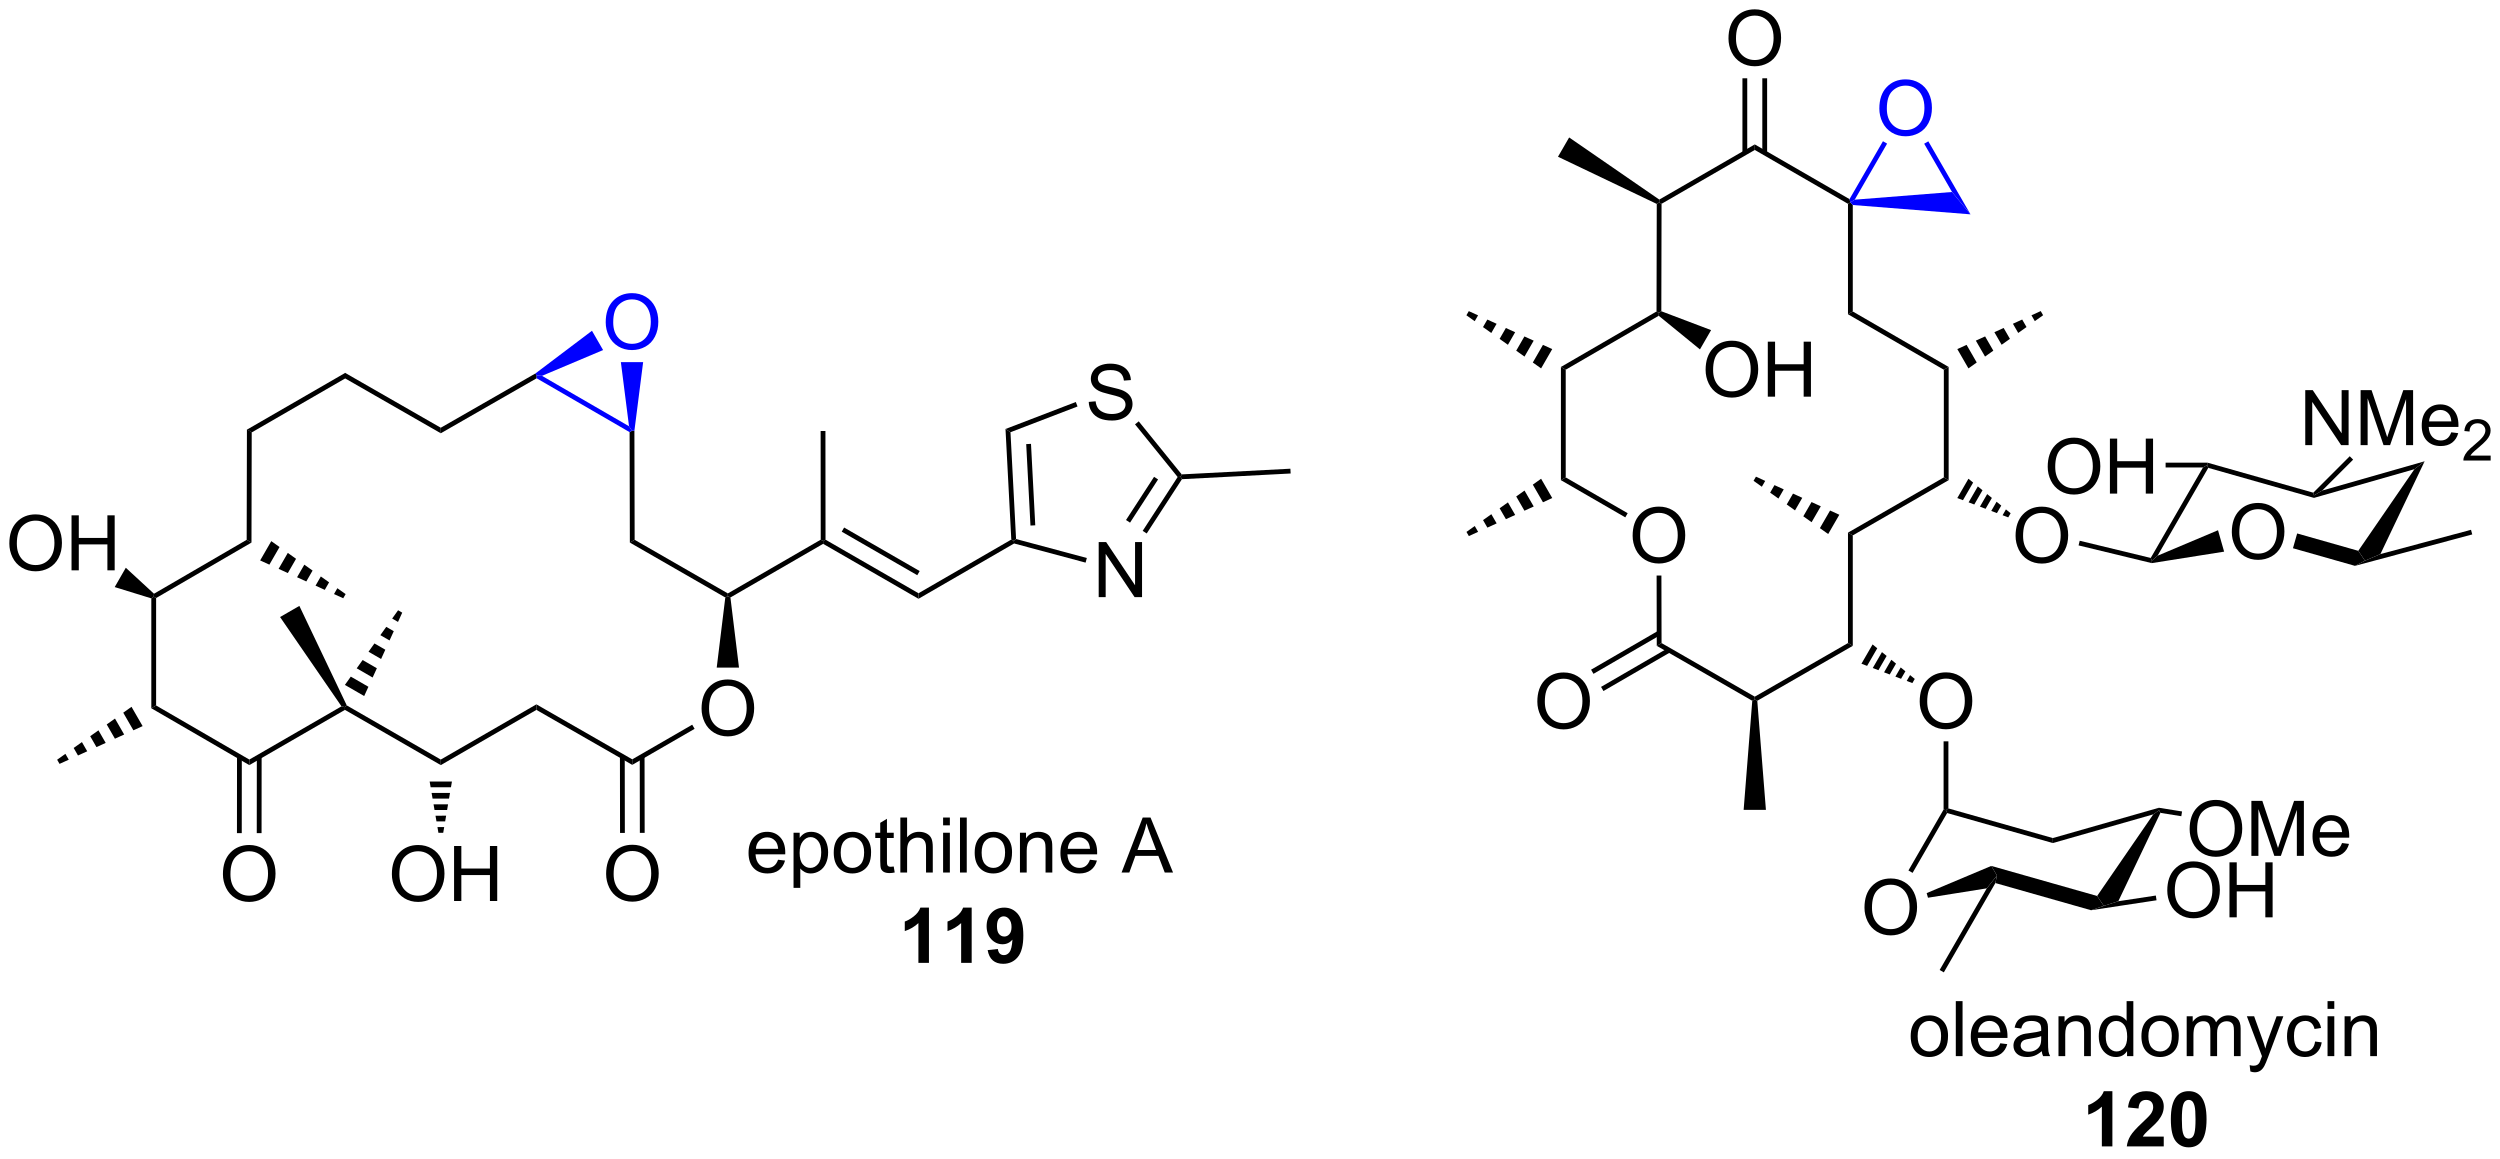 <?xml version="1.0" encoding="UTF-8"?>
<!DOCTYPE svg PUBLIC '-//W3C//DTD SVG 1.0//EN'
          'http://www.w3.org/TR/2001/REC-SVG-20010904/DTD/svg10.dtd'>
<svg stroke-dasharray="none" shape-rendering="auto" xmlns="http://www.w3.org/2000/svg" font-family="'Dialog'" text-rendering="auto" width="714" fill-opacity="1" color-interpolation="auto" color-rendering="auto" preserveAspectRatio="xMidYMid meet" font-size="12px" viewBox="0 0 714 331" fill="black" xmlns:xlink="http://www.w3.org/1999/xlink" stroke="black" image-rendering="auto" stroke-miterlimit="10" stroke-linecap="square" stroke-linejoin="miter" font-style="normal" stroke-width="1" height="331" stroke-dashoffset="0" font-weight="normal" stroke-opacity="1"
><!--Generated by the Batik Graphics2D SVG Generator--><defs id="genericDefs"
  /><g
  ><defs id="defs1"
    ><clipPath clipPathUnits="userSpaceOnUse" id="clipPath1"
      ><path d="M1.548 1.611 L269.29 1.611 L269.29 125.489 L1.548 125.489 L1.548 1.611 Z"
      /></clipPath
      ><clipPath clipPathUnits="userSpaceOnUse" id="clipPath2"
      ><path d="M3.227 -0.209 L3.227 120.224 L263.525 120.224 L263.525 -0.209 Z"
      /></clipPath
    ></defs
    ><g transform="scale(2.667,2.667) translate(-1.548,-1.611) matrix(1.029,0,0,1.029,-1.772,1.826)"
    ><path d="M39.141 38.602 L39.142 39.179 L29.436 44.785 L28.937 44.496 Z" stroke="none" clip-path="url(#clipPath2)"
    /></g
    ><g transform="matrix(2.743,0,0,2.743,-8.852,0.573)"
    ><path d="M28.937 44.496 L29.436 44.785 L29.411 56.284 L28.911 55.996 Z" stroke="none" clip-path="url(#clipPath2)"
    /></g
    ><g transform="matrix(2.743,0,0,2.743,-8.852,0.573)"
    ><path d="M39.142 39.179 L39.141 38.602 L49.121 44.327 L49.121 44.903 Z" stroke="none" clip-path="url(#clipPath2)"
    /></g
    ><g transform="matrix(2.743,0,0,2.743,-8.852,0.573)"
    ><path d="M39.141 73.704 L39.141 73.416 L39.332 73.237 L49.121 78.877 L49.121 79.454 Z" stroke="none" clip-path="url(#clipPath2)"
    /></g
    ><g transform="matrix(2.743,0,0,2.743,-8.852,0.573)"
    ><path d="M49.121 79.454 L49.121 78.877 L59.076 73.127 L59.077 73.704 Z" stroke="none" clip-path="url(#clipPath2)"
    /></g
    ><g transform="matrix(2.743,0,0,2.743,-8.852,0.573)"
    ><path d="M69.306 55.995 L68.807 56.285 L68.781 44.785 L69.031 44.64 L69.281 44.64 Z" stroke="none" clip-path="url(#clipPath2)"
    /></g
    ><g transform="matrix(2.743,0,0,2.743,-8.852,0.573)"
    ><path d="M49.121 44.903 L49.121 44.327 L58.977 38.674 L59.102 38.89 L59.101 39.179 Z" stroke="none" clip-path="url(#clipPath2)"
    /></g
    ><g transform="matrix(2.743,0,0,2.743,-8.852,0.573)"
    ><path d="M28.911 55.996 L29.411 56.284 L19.482 62.059 L19.232 61.916 L19.26 61.61 Z" stroke="none" clip-path="url(#clipPath2)"
    /></g
    ><g transform="matrix(2.743,0,0,2.743,-8.852,0.573)"
    ><path d="M18.982 62.094 L19.232 61.916 L19.482 62.059 L19.482 73.246 L18.982 73.534 Z" stroke="none" clip-path="url(#clipPath2)"
    /></g
    ><g transform="matrix(2.743,0,0,2.743,-8.852,0.573)"
    ><path d="M18.982 73.534 L19.482 73.246 L29.187 78.877 L29.186 79.454 Z" stroke="none" clip-path="url(#clipPath2)"
    /></g
    ><g transform="matrix(2.743,0,0,2.743,-8.852,0.573)"
    ><path d="M38.783 73.334 L39.141 73.416 L39.141 73.704 L29.186 79.454 L29.187 78.877 Z" stroke="none" clip-path="url(#clipPath2)"
    /></g
    ><g transform="matrix(2.743,0,0,2.743,-8.852,0.573)"
    ><path d="M76.274 73.576 Q76.274 72.149 77.04 71.344 Q77.805 70.537 79.016 70.537 Q79.808 70.537 80.443 70.917 Q81.081 71.295 81.415 71.972 Q81.751 72.649 81.751 73.508 Q81.751 74.381 81.399 75.068 Q81.048 75.756 80.402 76.11 Q79.758 76.464 79.011 76.464 Q78.204 76.464 77.566 76.074 Q76.93 75.68 76.602 75.006 Q76.274 74.329 76.274 73.576 ZM77.055 73.587 Q77.055 74.623 77.61 75.219 Q78.167 75.813 79.008 75.813 Q79.863 75.813 80.415 75.212 Q80.969 74.61 80.969 73.506 Q80.969 72.805 80.733 72.285 Q80.496 71.764 80.04 71.477 Q79.587 71.188 79.019 71.188 Q78.214 71.188 77.633 71.743 Q77.055 72.295 77.055 73.587 Z" stroke="none" clip-path="url(#clipPath2)"
    /></g
    ><g transform="matrix(2.743,0,0,2.743,-8.852,0.573)"
    ><path d="M59.077 73.704 L59.076 73.127 L69.056 78.852 L69.057 79.429 Z" stroke="none" clip-path="url(#clipPath2)"
    /></g
    ><g transform="matrix(2.743,0,0,2.743,-8.852,0.573)"
    ><path d="M69.057 79.429 L69.056 78.852 L75.299 75.246 L75.549 75.678 Z" stroke="none" clip-path="url(#clipPath2)"
    /></g
    ><g transform="matrix(2.743,0,0,2.743,-8.852,0.573)"
    ><path d="M80.171 69.301 L77.851 69.301 L78.745 62 L79.011 61.865 L79.278 62 Z" stroke="none" clip-path="url(#clipPath2)"
    /></g
    ><g transform="matrix(2.743,0,0,2.743,-8.852,0.573)"
    ><path d="M68.807 56.285 L69.306 55.995 L79.011 61.576 L79.011 61.865 L78.745 62 Z" stroke="none" clip-path="url(#clipPath2)"
    /></g
    ><g transform="matrix(2.743,0,0,2.743,-8.852,0.573)"
    ><path d="M26.438 90.811 Q26.438 89.385 27.204 88.58 Q27.97 87.772 29.181 87.772 Q29.972 87.772 30.608 88.153 Q31.246 88.53 31.579 89.207 Q31.915 89.885 31.915 90.744 Q31.915 91.616 31.563 92.304 Q31.212 92.991 30.566 93.345 Q29.923 93.7 29.175 93.7 Q28.368 93.7 27.73 93.309 Q27.095 92.916 26.767 92.241 Q26.438 91.564 26.438 90.811 ZM27.22 90.822 Q27.22 91.858 27.774 92.455 Q28.332 93.049 29.173 93.049 Q30.027 93.049 30.579 92.447 Q31.134 91.845 31.134 90.741 Q31.134 90.041 30.897 89.52 Q30.66 88.999 30.204 88.713 Q29.751 88.424 29.183 88.424 Q28.378 88.424 27.798 88.978 Q27.22 89.53 27.22 90.822 Z" stroke="none" clip-path="url(#clipPath2)"
    /></g
    ><g transform="matrix(2.743,0,0,2.743,-8.852,0.573)"
    ><path d="M27.905 78.567 L27.898 86.535 L28.398 86.535 L28.405 78.568 ZM29.968 78.569 L29.961 86.537 L30.461 86.537 L30.468 78.57 Z" stroke="none" clip-path="url(#clipPath2)"
    /></g
    ><g transform="matrix(2.743,0,0,2.743,-8.852,0.573)"
    ><path d="M66.337 90.786 Q66.337 89.359 67.102 88.555 Q67.868 87.747 69.079 87.747 Q69.87 87.747 70.506 88.127 Q71.144 88.505 71.477 89.182 Q71.813 89.859 71.813 90.719 Q71.813 91.591 71.462 92.278 Q71.11 92.966 70.464 93.32 Q69.821 93.674 69.073 93.674 Q68.266 93.674 67.628 93.284 Q66.993 92.89 66.665 92.216 Q66.337 91.539 66.337 90.786 ZM67.118 90.797 Q67.118 91.833 67.672 92.43 Q68.23 93.023 69.071 93.023 Q69.925 93.023 70.477 92.422 Q71.032 91.82 71.032 90.716 Q71.032 90.015 70.795 89.495 Q70.558 88.974 70.102 88.687 Q69.649 88.398 69.081 88.398 Q68.277 88.398 67.696 88.953 Q67.118 89.505 67.118 90.797 Z" stroke="none" clip-path="url(#clipPath2)"
    /></g
    ><g transform="matrix(2.743,0,0,2.743,-8.852,0.573)"
    ><path d="M67.774 78.549 L67.786 86.513 L68.286 86.513 L68.274 78.548 ZM69.837 78.545 L69.849 86.51 L70.349 86.51 L70.337 78.545 Z" stroke="none" clip-path="url(#clipPath2)"
    /></g
    ><g transform="matrix(2.743,0,0,2.743,-8.852,0.573)"
    ><path d="M79.278 62 L79.011 61.865 L79.011 61.576 L88.681 55.982 L88.931 56.126 L88.931 56.415 Z" stroke="none" clip-path="url(#clipPath2)"
    /></g
    ><g transform="matrix(2.743,0,0,2.743,-8.852,0.573)"
    ><path d="M88.931 56.415 L88.931 56.126 L89.181 55.982 L98.86 61.559 L98.861 62.137 ZM90.868 55.15 L98.734 59.683 L98.983 59.249 L91.118 54.717 Z" stroke="none" clip-path="url(#clipPath2)"
    /></g
    ><g transform="matrix(2.743,0,0,2.743,-8.852,0.573)"
    ><path d="M89.181 55.982 L88.931 56.126 L88.681 55.982 L88.671 44.667 L89.171 44.666 Z" stroke="none" clip-path="url(#clipPath2)"
    /></g
    ><g transform="matrix(2.743,0,0,2.743,-8.852,0.573)"
    ><path d="M98.861 62.137 L98.86 61.559 L108.523 55.97 L108.78 56.109 L108.816 56.378 Z" stroke="none" clip-path="url(#clipPath2)"
    /></g
    ><g transform="matrix(2.743,0,0,2.743,-8.852,0.573)"
    ><path d="M117.623 61.961 L117.623 56.234 L118.401 56.234 L121.409 60.729 L121.409 56.234 L122.136 56.234 L122.136 61.961 L121.357 61.961 L118.349 57.461 L118.349 61.961 L117.623 61.961 Z" stroke="none" clip-path="url(#clipPath2)"
    /></g
    ><g transform="matrix(2.743,0,0,2.743,-8.852,0.573)"
    ><path d="M116.587 41.638 L117.303 41.575 Q117.352 42.005 117.537 42.281 Q117.725 42.557 118.115 42.726 Q118.506 42.896 118.993 42.896 Q119.428 42.896 119.758 42.768 Q120.092 42.638 120.253 42.414 Q120.415 42.19 120.415 41.924 Q120.415 41.653 120.258 41.453 Q120.102 41.252 119.743 41.114 Q119.514 41.026 118.725 40.836 Q117.935 40.646 117.618 40.479 Q117.209 40.263 117.006 39.945 Q116.805 39.627 116.805 39.231 Q116.805 38.799 117.05 38.422 Q117.297 38.044 117.769 37.849 Q118.243 37.653 118.821 37.653 Q119.459 37.653 119.943 37.859 Q120.43 38.065 120.691 38.463 Q120.954 38.862 120.975 39.364 L120.248 39.419 Q120.188 38.877 119.85 38.601 Q119.514 38.323 118.852 38.323 Q118.165 38.323 117.85 38.575 Q117.537 38.825 117.537 39.182 Q117.537 39.489 117.758 39.69 Q117.977 39.888 118.902 40.099 Q119.826 40.307 120.17 40.463 Q120.67 40.692 120.907 41.047 Q121.146 41.401 121.146 41.862 Q121.146 42.317 120.883 42.724 Q120.623 43.127 120.131 43.354 Q119.641 43.578 119.029 43.578 Q118.251 43.578 117.725 43.351 Q117.201 43.122 116.902 42.669 Q116.602 42.213 116.587 41.638 Z" stroke="none" clip-path="url(#clipPath2)"
    /></g
    ><g transform="matrix(2.743,0,0,2.743,-8.852,0.573)"
    ><path d="M108.816 56.378 L108.78 56.109 L109.02 55.915 L116.388 57.889 L116.258 58.372 Z" stroke="none" clip-path="url(#clipPath2)"
    /></g
    ><g transform="matrix(2.743,0,0,2.743,-8.852,0.573)"
    ><path d="M122.622 55.336 L122.202 55.064 L125.843 49.457 L126.152 49.441 L126.292 49.684 ZM120.886 54.209 L123.806 49.711 L123.387 49.439 L120.466 53.936 Z" stroke="none" clip-path="url(#clipPath2)"
    /></g
    ><g transform="matrix(2.743,0,0,2.743,-8.852,0.573)"
    ><path d="M126.266 49.185 L126.152 49.441 L125.843 49.457 L121.404 43.975 L121.792 43.66 Z" stroke="none" clip-path="url(#clipPath2)"
    /></g
    ><g transform="matrix(2.743,0,0,2.743,-8.852,0.573)"
    ><path d="M115.239 41.647 L115.418 42.114 L108.438 44.794 L107.919 44.457 Z" stroke="none" clip-path="url(#clipPath2)"
    /></g
    ><g transform="matrix(2.743,0,0,2.743,-8.852,0.573)"
    ><path d="M107.919 44.457 L108.438 44.794 L109.02 55.915 L108.78 56.109 L108.523 55.97 ZM110.075 46.032 L110.519 54.512 L111.018 54.486 L110.574 46.006 Z" stroke="none" clip-path="url(#clipPath2)"
    /></g
    ><g transform="matrix(2.743,0,0,2.743,-8.852,0.573)"
    ><path d="M44.029 90.812 Q44.029 89.385 44.795 88.58 Q45.561 87.773 46.772 87.773 Q47.563 87.773 48.199 88.153 Q48.837 88.53 49.17 89.207 Q49.506 89.885 49.506 90.744 Q49.506 91.616 49.154 92.304 Q48.803 92.991 48.157 93.346 Q47.514 93.7 46.766 93.7 Q45.959 93.7 45.321 93.309 Q44.686 92.916 44.357 92.241 Q44.029 91.564 44.029 90.812 ZM44.811 90.822 Q44.811 91.859 45.365 92.455 Q45.923 93.049 46.764 93.049 Q47.618 93.049 48.17 92.447 Q48.725 91.846 48.725 90.741 Q48.725 90.041 48.488 89.52 Q48.251 88.999 47.795 88.713 Q47.342 88.424 46.774 88.424 Q45.969 88.424 45.389 88.978 Q44.811 89.53 44.811 90.822 ZM50.505 93.601 L50.505 87.874 L51.262 87.874 L51.262 90.226 L54.239 90.226 L54.239 87.874 L54.997 87.874 L54.997 93.601 L54.239 93.601 L54.239 90.9 L51.262 90.9 L51.262 93.601 L50.505 93.601 Z" stroke="none" clip-path="url(#clipPath2)"
    /></g
    ><g transform="matrix(2.743,0,0,2.743,-8.852,0.573)"
    ><path d="M50.282 81.165 L50.182 81.758 L48.064 81.759 L47.962 81.166 ZM50.081 82.35 L49.98 82.943 L48.267 82.944 L48.165 82.351 ZM49.879 83.536 L49.779 84.128 L48.47 84.129 L48.368 83.537 ZM49.678 84.721 L49.577 85.314 L48.672 85.314 L48.571 84.722 ZM49.476 85.906 L49.375 86.499 L48.875 86.499 L48.774 85.907 Z" stroke="none" clip-path="url(#clipPath2)"
    /></g
    ><g transform="matrix(2.743,0,0,2.743,-8.852,0.573)"
    ><path d="M31.473 56.135 L30.314 58.144 L31.275 58.582 L32.333 56.747 L31.473 56.135 ZM33.193 57.36 L32.236 59.019 L33.197 59.457 L34.053 57.973 L33.193 57.36 ZM34.913 58.585 L34.158 59.894 L35.119 60.332 L35.773 59.198 L34.913 58.585 ZM36.633 59.811 L36.081 60.769 L37.042 61.207 L37.493 60.423 L36.633 59.811 ZM38.353 61.036 L38.003 61.645 L38.964 62.082 L39.214 61.649 L38.353 61.036 Z" stroke="none" clip-path="url(#clipPath2)"
    /></g
    ><g transform="matrix(2.743,0,0,2.743,-8.852,0.573)"
    ><path d="M39.137 71.104 L39.752 70.24 L41.586 71.299 L41.146 72.263 ZM40.367 69.376 L40.983 68.513 L42.466 69.37 L42.026 70.334 ZM41.598 67.649 L42.213 66.786 L43.347 67.44 L42.907 68.405 ZM42.829 65.922 L43.444 65.058 L44.227 65.511 L43.787 66.475 ZM44.059 64.195 L44.675 63.331 L45.108 63.581 L44.667 64.546 Z" stroke="none" clip-path="url(#clipPath2)"
    /></g
    ><g transform="matrix(2.743,0,0,2.743,-8.852,0.573)"
    ><path d="M18.077 75.394 L17.116 75.831 L16.059 73.996 L16.919 73.383 ZM16.155 76.268 L15.193 76.705 L14.338 75.22 L15.199 74.608 ZM14.232 77.142 L13.271 77.579 L12.618 76.444 L13.478 75.832 ZM12.309 78.016 L11.348 78.453 L10.897 77.669 L11.757 77.057 ZM10.387 78.89 L9.426 79.326 L9.176 78.893 L10.036 78.281 Z" stroke="none" clip-path="url(#clipPath2)"
    /></g
    ><g transform="matrix(2.743,0,0,2.743,-8.852,0.573)"
    ><path d="M39.332 73.237 L39.141 73.416 L38.783 73.334 L32.387 64.036 L34.396 62.876 Z" stroke="none" clip-path="url(#clipPath2)"
    /></g
    ><g transform="matrix(2.743,0,0,2.743,-8.852,0.573)"
    ><path d="M4.199 56.387 Q4.199 54.96 4.965 54.156 Q5.731 53.348 6.941 53.348 Q7.733 53.348 8.369 53.729 Q9.007 54.106 9.34 54.783 Q9.676 55.46 9.676 56.32 Q9.676 57.192 9.324 57.88 Q8.973 58.567 8.327 58.921 Q7.684 59.276 6.936 59.276 Q6.129 59.276 5.491 58.885 Q4.856 58.492 4.527 57.817 Q4.199 57.14 4.199 56.387 ZM4.981 56.398 Q4.981 57.434 5.535 58.031 Q6.093 58.624 6.934 58.624 Q7.788 58.624 8.34 58.023 Q8.895 57.421 8.895 56.317 Q8.895 55.617 8.658 55.096 Q8.421 54.575 7.965 54.288 Q7.512 53.999 6.944 53.999 Q6.139 53.999 5.559 54.554 Q4.981 55.106 4.981 56.398 ZM10.675 59.176 L10.675 53.45 L11.432 53.45 L11.432 55.801 L14.409 55.801 L14.409 53.45 L15.167 53.45 L15.167 59.176 L14.409 59.176 L14.409 56.476 L11.432 56.476 L11.432 59.176 L10.675 59.176 Z" stroke="none" clip-path="url(#clipPath2)"
    /></g
    ><g transform="matrix(2.743,0,0,2.743,-8.852,0.573)"
    ><path d="M19.26 61.61 L19.232 61.916 L18.982 62.094 L15.17 60.917 L16.326 58.906 Z" stroke="none" clip-path="url(#clipPath2)"
    /></g
    ><g transform="matrix(2.743,0,0,2.743,-8.852,0.573)"
    ><path d="M126.292 49.684 L126.152 49.441 L126.266 49.185 L137.583 48.592 L137.609 49.091 Z" stroke="none" clip-path="url(#clipPath2)"
    /></g
    ><g transform="matrix(2.743,0,0,2.743,-8.852,0.573)"
    ><path d="M84.239 89.306 L84.965 89.394 Q84.793 90.032 84.327 90.384 Q83.864 90.736 83.142 90.736 Q82.231 90.736 81.697 90.176 Q81.166 89.613 81.166 88.603 Q81.166 87.556 81.705 86.978 Q82.244 86.4 83.103 86.4 Q83.934 86.4 84.46 86.967 Q84.989 87.532 84.989 88.558 Q84.989 88.621 84.986 88.746 L81.892 88.746 Q81.931 89.431 82.278 89.795 Q82.627 90.157 83.145 90.157 Q83.533 90.157 83.806 89.954 Q84.08 89.751 84.239 89.306 ZM81.931 88.168 L84.247 88.168 Q84.2 87.644 83.981 87.384 Q83.645 86.978 83.111 86.978 Q82.627 86.978 82.296 87.303 Q81.965 87.626 81.931 88.168 ZM85.85 92.233 L85.85 86.493 L86.49 86.493 L86.49 87.032 Q86.717 86.715 87.001 86.558 Q87.287 86.4 87.693 86.4 Q88.225 86.4 88.631 86.673 Q89.037 86.946 89.243 87.444 Q89.451 87.941 89.451 88.535 Q89.451 89.173 89.222 89.683 Q88.993 90.191 88.558 90.465 Q88.123 90.736 87.641 90.736 Q87.29 90.736 87.011 90.587 Q86.732 90.439 86.553 90.212 L86.553 92.233 L85.85 92.233 ZM86.485 88.59 Q86.485 89.392 86.808 89.775 Q87.133 90.157 87.594 90.157 Q88.063 90.157 88.396 89.761 Q88.732 89.363 88.732 88.532 Q88.732 87.738 88.404 87.345 Q88.079 86.949 87.626 86.949 Q87.178 86.949 86.831 87.371 Q86.485 87.79 86.485 88.59 ZM90.036 88.566 Q90.036 87.415 90.676 86.861 Q91.213 86.4 91.981 86.4 Q92.838 86.4 93.379 86.959 Q93.924 87.519 93.924 88.509 Q93.924 89.308 93.681 89.769 Q93.442 90.228 92.984 90.483 Q92.525 90.736 91.981 90.736 Q91.111 90.736 90.572 90.178 Q90.036 89.618 90.036 88.566 ZM90.76 88.566 Q90.76 89.363 91.106 89.761 Q91.455 90.157 91.981 90.157 Q92.504 90.157 92.851 89.759 Q93.2 89.361 93.2 88.543 Q93.2 87.775 92.851 87.379 Q92.502 86.98 91.981 86.98 Q91.455 86.98 91.106 87.376 Q90.76 87.769 90.76 88.566 ZM96.282 90.011 L96.383 90.634 Q96.086 90.696 95.852 90.696 Q95.469 90.696 95.258 90.577 Q95.047 90.454 94.961 90.256 Q94.876 90.058 94.876 89.426 L94.876 87.04 L94.36 87.04 L94.36 86.493 L94.876 86.493 L94.876 85.465 L95.576 85.043 L95.576 86.493 L96.282 86.493 L96.282 87.04 L95.576 87.04 L95.576 89.465 Q95.576 89.767 95.612 89.853 Q95.649 89.939 95.732 89.991 Q95.818 90.04 95.975 90.04 Q96.092 90.04 96.282 90.011 ZM96.971 90.642 L96.971 84.915 L97.674 84.915 L97.674 86.97 Q98.166 86.4 98.916 86.4 Q99.377 86.4 99.715 86.582 Q100.056 86.761 100.202 87.082 Q100.348 87.402 100.348 88.011 L100.348 90.642 L99.645 90.642 L99.645 88.011 Q99.645 87.486 99.416 87.246 Q99.189 87.004 98.77 87.004 Q98.457 87.004 98.181 87.168 Q97.908 87.329 97.791 87.608 Q97.674 87.884 97.674 88.371 L97.674 90.642 L96.971 90.642 ZM101.422 85.722 L101.422 84.915 L102.126 84.915 L102.126 85.722 L101.422 85.722 ZM101.422 90.642 L101.422 86.493 L102.126 86.493 L102.126 90.642 L101.422 90.642 ZM103.181 90.642 L103.181 84.915 L103.885 84.915 L103.885 90.642 L103.181 90.642 ZM104.711 88.566 Q104.711 87.415 105.352 86.861 Q105.888 86.4 106.657 86.4 Q107.513 86.4 108.055 86.959 Q108.6 87.519 108.6 88.509 Q108.6 89.308 108.357 89.769 Q108.118 90.228 107.659 90.483 Q107.201 90.736 106.657 90.736 Q105.787 90.736 105.248 90.178 Q104.711 89.618 104.711 88.566 ZM105.435 88.566 Q105.435 89.363 105.782 89.761 Q106.131 90.157 106.657 90.157 Q107.18 90.157 107.526 89.759 Q107.876 89.361 107.876 88.543 Q107.876 87.775 107.526 87.379 Q107.178 86.98 106.657 86.98 Q106.131 86.98 105.782 87.376 Q105.435 87.769 105.435 88.566 ZM109.424 90.642 L109.424 86.493 L110.056 86.493 L110.056 87.082 Q110.512 86.4 111.377 86.4 Q111.752 86.4 112.064 86.535 Q112.379 86.668 112.536 86.886 Q112.692 87.105 112.754 87.407 Q112.793 87.603 112.793 88.09 L112.793 90.642 L112.09 90.642 L112.09 88.118 Q112.09 87.689 112.007 87.475 Q111.926 87.261 111.718 87.136 Q111.51 87.009 111.228 87.009 Q110.778 87.009 110.452 87.295 Q110.127 87.579 110.127 88.376 L110.127 90.642 L109.424 90.642 ZM116.711 89.306 L117.438 89.394 Q117.266 90.032 116.8 90.384 Q116.336 90.736 115.615 90.736 Q114.704 90.736 114.17 90.176 Q113.638 89.613 113.638 88.603 Q113.638 87.556 114.178 86.978 Q114.717 86.4 115.576 86.4 Q116.407 86.4 116.933 86.967 Q117.461 87.532 117.461 88.558 Q117.461 88.621 117.459 88.746 L114.365 88.746 Q114.404 89.431 114.751 89.795 Q115.1 90.157 115.618 90.157 Q116.006 90.157 116.279 89.954 Q116.553 89.751 116.711 89.306 ZM114.404 88.168 L116.719 88.168 Q116.672 87.644 116.454 87.384 Q116.118 86.978 115.584 86.978 Q115.1 86.978 114.769 87.303 Q114.438 87.626 114.404 88.168 ZM120.003 90.642 L122.204 84.915 L123.021 84.915 L125.365 90.642 L124.501 90.642 L123.834 88.907 L121.438 88.907 L120.81 90.642 L120.003 90.642 ZM121.657 88.29 L123.6 88.29 L123.001 86.704 Q122.727 85.98 122.594 85.517 Q122.485 86.066 122.287 86.611 L121.657 88.29 Z" stroke="none" clip-path="url(#clipPath2)"
    /></g
    ><g transform="matrix(2.743,0,0,2.743,-8.852,0.573)"
    ><path d="M99.948 100.042 L98.851 100.042 L98.851 95.904 Q98.25 96.466 97.432 96.737 L97.432 95.74 Q97.862 95.599 98.364 95.208 Q98.87 94.815 99.057 94.292 L99.948 94.292 L99.948 100.042 ZM104.397 100.042 L103.301 100.042 L103.301 95.904 Q102.699 96.466 101.881 96.737 L101.881 95.74 Q102.311 95.599 102.814 95.208 Q103.319 94.815 103.506 94.292 L104.397 94.292 L104.397 100.042 ZM106.062 98.716 L107.125 98.599 Q107.164 98.924 107.328 99.081 Q107.492 99.237 107.76 99.237 Q108.101 99.237 108.338 98.924 Q108.578 98.612 108.643 97.628 Q108.229 98.107 107.609 98.107 Q106.932 98.107 106.442 97.586 Q105.953 97.065 105.953 96.229 Q105.953 95.357 106.469 94.826 Q106.987 94.292 107.789 94.292 Q108.659 94.292 109.216 94.966 Q109.776 95.638 109.776 97.182 Q109.776 98.753 109.192 99.448 Q108.612 100.143 107.68 100.143 Q107.008 100.143 106.594 99.787 Q106.18 99.427 106.062 98.716 ZM108.547 96.318 Q108.547 95.787 108.302 95.495 Q108.057 95.201 107.737 95.201 Q107.432 95.201 107.232 95.443 Q107.031 95.682 107.031 96.229 Q107.031 96.784 107.25 97.044 Q107.469 97.302 107.797 97.302 Q108.112 97.302 108.328 97.052 Q108.547 96.802 108.547 96.318 Z" stroke="none" clip-path="url(#clipPath2)"
    /></g
    ><g fill="blue" transform="matrix(2.743,0,0,2.743,-8.852,0.573)" stroke="blue"
    ><path d="M66.294 33.352 Q66.294 31.925 67.059 31.12 Q67.825 30.313 69.036 30.313 Q69.828 30.313 70.463 30.693 Q71.101 31.071 71.434 31.748 Q71.77 32.425 71.77 33.284 Q71.77 34.157 71.419 34.844 Q71.067 35.532 70.421 35.886 Q69.778 36.24 69.031 36.24 Q68.224 36.24 67.586 35.849 Q66.95 35.456 66.622 34.782 Q66.294 34.105 66.294 33.352 ZM67.075 33.363 Q67.075 34.399 67.63 34.995 Q68.187 35.589 69.028 35.589 Q69.882 35.589 70.434 34.988 Q70.989 34.386 70.989 33.282 Q70.989 32.581 70.752 32.06 Q70.515 31.54 70.059 31.253 Q69.606 30.964 69.039 30.964 Q68.234 30.964 67.653 31.519 Q67.075 32.071 67.075 33.363 Z" stroke="none" clip-path="url(#clipPath2)"
    /></g
    ><g fill="blue" transform="matrix(2.743,0,0,2.743,-8.852,0.573)" stroke="blue"
    ><path d="M69.281 44.64 L69.031 44.64 L68.721 44.172 L67.871 37.493 L70.191 37.493 Z" stroke="none" clip-path="url(#clipPath2)"
    /></g
    ><g fill="blue" transform="matrix(2.743,0,0,2.743,-8.852,0.573)" stroke="blue"
    ><path d="M64.863 34.23 L66.022 36.24 L59.659 38.924 L59.102 38.89 L58.977 38.674 Z" stroke="none" clip-path="url(#clipPath2)"
    /></g
    ><g fill="blue" transform="matrix(2.743,0,0,2.743,-8.852,0.573)" stroke="blue"
    ><path d="M59.101 39.179 L59.102 38.89 L59.659 38.924 L68.721 44.172 L69.031 44.64 L68.781 44.785 Z" stroke="none" clip-path="url(#clipPath2)"
    /></g
    ><g transform="matrix(2.743,0,0,2.743,-8.852,0.573)"
    ><path d="M173.216 55.578 Q173.216 54.151 173.982 53.346 Q174.748 52.539 175.958 52.539 Q176.75 52.539 177.386 52.919 Q178.024 53.297 178.357 53.974 Q178.693 54.651 178.693 55.51 Q178.693 56.383 178.341 57.07 Q177.99 57.758 177.344 58.112 Q176.701 58.466 175.953 58.466 Q175.146 58.466 174.508 58.075 Q173.873 57.682 173.544 57.008 Q173.216 56.331 173.216 55.578 ZM173.998 55.588 Q173.998 56.625 174.552 57.221 Q175.109 57.815 175.951 57.815 Q176.805 57.815 177.357 57.213 Q177.912 56.612 177.912 55.508 Q177.912 54.807 177.675 54.286 Q177.438 53.765 176.982 53.479 Q176.529 53.19 175.961 53.19 Q175.156 53.19 174.576 53.745 Q173.998 54.297 173.998 55.588 Z" stroke="none" clip-path="url(#clipPath2)"
    /></g
    ><g transform="matrix(2.743,0,0,2.743,-8.852,0.573)"
    ><path d="M165.749 37.998 L166.249 38.286 L166.249 49.498 L165.749 49.786 Z" stroke="none" clip-path="url(#clipPath2)"
    /></g
    ><g transform="matrix(2.743,0,0,2.743,-8.852,0.573)"
    ><path d="M165.749 49.786 L166.249 49.498 L172.701 53.225 L172.451 53.658 Z" stroke="none" clip-path="url(#clipPath2)"
    /></g
    ><g transform="matrix(2.743,0,0,2.743,-8.852,0.573)"
    ><path d="M166.249 38.286 L165.749 37.998 L175.704 32.222 L175.953 32.367 L175.932 32.668 Z" stroke="none" clip-path="url(#clipPath2)"
    /></g
    ><g transform="matrix(2.743,0,0,2.743,-8.852,0.573)"
    ><path d="M196.138 55.536 L195.638 55.248 L205.619 49.498 L206.119 49.786 Z" stroke="none" clip-path="url(#clipPath2)"
    /></g
    ><g transform="matrix(2.743,0,0,2.743,-8.852,0.573)"
    ><path d="M206.119 49.786 L205.619 49.498 L205.619 38.286 L206.119 37.998 Z" stroke="none" clip-path="url(#clipPath2)"
    /></g
    ><g transform="matrix(2.743,0,0,2.743,-8.852,0.573)"
    ><path d="M206.119 37.998 L205.619 38.286 L195.638 32.511 L196.138 32.222 Z" stroke="none" clip-path="url(#clipPath2)"
    /></g
    ><g transform="matrix(2.743,0,0,2.743,-8.852,0.573)"
    ><path d="M196.138 32.222 L195.638 32.511 L195.638 21.011 L195.888 20.867 L196.138 21.137 Z" stroke="none" clip-path="url(#clipPath2)"
    /></g
    ><g transform="matrix(2.743,0,0,2.743,-8.852,0.573)"
    ><path d="M176.204 32.198 L175.953 32.367 L175.704 32.222 L175.728 21.023 L175.979 20.867 L176.228 21.011 Z" stroke="none" clip-path="url(#clipPath2)"
    /></g
    ><g transform="matrix(2.743,0,0,2.743,-8.852,0.573)"
    ><path d="M175.713 59.719 L176.213 59.718 L176.228 66.747 L175.729 67.037 Z" stroke="none" clip-path="url(#clipPath2)"
    /></g
    ><g transform="matrix(2.743,0,0,2.743,-8.852,0.573)"
    ><path d="M175.729 67.037 L176.228 66.747 L185.934 72.328 L185.934 72.617 L185.673 72.755 Z" stroke="none" clip-path="url(#clipPath2)"
    /></g
    ><g transform="matrix(2.743,0,0,2.743,-8.852,0.573)"
    ><path d="M186.194 72.755 L185.934 72.617 L185.934 72.328 L195.638 66.747 L196.138 67.037 Z" stroke="none" clip-path="url(#clipPath2)"
    /></g
    ><g transform="matrix(2.743,0,0,2.743,-8.852,0.573)"
    ><path d="M195.638 55.248 L196.138 55.536 L196.138 67.037 L195.638 66.747 Z" stroke="none" clip-path="url(#clipPath2)"
    /></g
    ><g transform="matrix(2.743,0,0,2.743,-8.852,0.573)"
    ><path d="M185.934 14.828 L185.934 15.405 L176.228 21.011 L175.979 20.867 L175.99 20.572 Z" stroke="none" clip-path="url(#clipPath2)"
    /></g
    ><g transform="matrix(2.743,0,0,2.743,-8.852,0.573)"
    ><path d="M195.797 20.525 L195.888 20.867 L195.638 21.011 L185.934 15.405 L185.934 14.828 Z" stroke="none" clip-path="url(#clipPath2)"
    /></g
    ><g transform="matrix(2.743,0,0,2.743,-8.852,0.573)"
    ><path d="M183.196 3.803 Q183.196 2.376 183.962 1.571 Q184.728 0.763 185.939 0.763 Q186.73 0.763 187.366 1.144 Q188.004 1.521 188.337 2.198 Q188.673 2.876 188.673 3.735 Q188.673 4.607 188.321 5.295 Q187.97 5.982 187.324 6.336 Q186.681 6.691 185.934 6.691 Q185.126 6.691 184.488 6.3 Q183.853 5.907 183.525 5.232 Q183.196 4.555 183.196 3.803 ZM183.978 3.813 Q183.978 4.849 184.532 5.446 Q185.09 6.04 185.931 6.04 Q186.785 6.04 187.337 5.438 Q187.892 4.836 187.892 3.732 Q187.892 3.032 187.655 2.511 Q187.418 1.99 186.962 1.704 Q186.509 1.415 185.941 1.415 Q185.137 1.415 184.556 1.969 Q183.978 2.521 183.978 3.813 Z" stroke="none" clip-path="url(#clipPath2)"
    /></g
    ><g transform="matrix(2.743,0,0,2.743,-8.852,0.573)"
    ><path d="M187.219 15.714 L187.219 7.943 L186.719 7.943 L186.719 15.714 ZM185.149 15.714 L185.149 7.943 L184.649 7.943 L184.649 15.714 Z" stroke="none" clip-path="url(#clipPath2)"
    /></g
    ><g transform="matrix(2.743,0,0,2.743,-8.852,0.573)"
    ><path d="M175.99 20.572 L175.979 20.867 L175.728 21.023 L165.444 16.111 L166.606 14.103 Z" stroke="none" clip-path="url(#clipPath2)"
    /></g
    ><g transform="matrix(2.743,0,0,2.743,-8.852,0.573)"
    ><path d="M180.814 38.303 Q180.814 36.876 181.579 36.071 Q182.345 35.264 183.556 35.264 Q184.348 35.264 184.983 35.644 Q185.621 36.022 185.954 36.699 Q186.291 37.376 186.291 38.235 Q186.291 39.108 185.939 39.795 Q185.587 40.483 184.941 40.837 Q184.298 41.191 183.551 41.191 Q182.744 41.191 182.106 40.8 Q181.47 40.407 181.142 39.733 Q180.814 39.056 180.814 38.303 ZM181.595 38.314 Q181.595 39.35 182.15 39.946 Q182.707 40.54 183.548 40.54 Q184.403 40.54 184.954 39.939 Q185.509 39.337 185.509 38.233 Q185.509 37.532 185.272 37.011 Q185.035 36.491 184.579 36.204 Q184.126 35.915 183.559 35.915 Q182.754 35.915 182.173 36.47 Q181.595 37.022 181.595 38.314 ZM187.289 41.092 L187.289 35.366 L188.047 35.366 L188.047 37.717 L191.024 37.717 L191.024 35.366 L191.781 35.366 L191.781 41.092 L191.024 41.092 L191.024 38.392 L188.047 38.392 L188.047 41.092 L187.289 41.092 Z" stroke="none" clip-path="url(#clipPath2)"
    /></g
    ><g transform="matrix(2.743,0,0,2.743,-8.852,0.573)"
    ><path d="M175.932 32.668 L175.953 32.367 L176.204 32.198 L181.385 34.163 L180.225 36.172 Z" stroke="none" clip-path="url(#clipPath2)"
    /></g
    ><g transform="matrix(2.743,0,0,2.743,-8.852,0.573)"
    ><path d="M163.686 38.149 L162.822 37.535 L163.879 35.699 L164.844 36.139 ZM161.958 36.92 L161.094 36.306 L161.949 34.821 L162.914 35.26 ZM160.23 35.691 L159.365 35.077 L160.018 33.943 L160.984 34.382 ZM158.501 34.462 L157.637 33.848 L158.088 33.064 L159.053 33.503 ZM156.773 33.233 L155.908 32.619 L156.158 32.186 L157.123 32.625 Z" stroke="none" clip-path="url(#clipPath2)"
    /></g
    ><g transform="matrix(2.743,0,0,2.743,-8.852,0.573)"
    ><path d="M164.846 51.647 L163.881 52.087 L162.823 50.252 L163.686 49.637 ZM162.917 52.527 L161.952 52.967 L161.095 51.483 L161.959 50.868 ZM160.987 53.407 L160.023 53.847 L159.368 52.714 L160.232 52.098 ZM159.058 54.287 L158.093 54.727 L157.641 53.944 L158.505 53.329 ZM157.128 55.167 L156.164 55.608 L155.914 55.175 L156.777 54.559 Z" stroke="none" clip-path="url(#clipPath2)"
    /></g
    ><g transform="matrix(2.743,0,0,2.743,-8.852,0.573)"
    ><path d="M185.673 72.755 L185.934 72.617 L186.194 72.755 L187.094 84.117 L184.774 84.117 Z" stroke="none" clip-path="url(#clipPath2)"
    /></g
    ><g transform="matrix(2.743,0,0,2.743,-8.852,0.573)"
    ><path d="M163.294 72.847 Q163.294 71.42 164.059 70.616 Q164.825 69.808 166.036 69.808 Q166.827 69.808 167.463 70.189 Q168.101 70.566 168.434 71.243 Q168.77 71.92 168.77 72.78 Q168.77 73.652 168.419 74.34 Q168.067 75.027 167.421 75.381 Q166.778 75.736 166.031 75.736 Q165.223 75.736 164.585 75.345 Q163.95 74.952 163.622 74.277 Q163.294 73.6 163.294 72.847 ZM164.075 72.858 Q164.075 73.894 164.63 74.491 Q165.187 75.084 166.028 75.084 Q166.882 75.084 167.434 74.483 Q167.989 73.881 167.989 72.777 Q167.989 72.077 167.752 71.556 Q167.515 71.035 167.059 70.749 Q166.606 70.459 166.038 70.459 Q165.234 70.459 164.653 71.014 Q164.075 71.566 164.075 72.858 Z" stroke="none" clip-path="url(#clipPath2)"
    /></g
    ><g transform="matrix(2.743,0,0,2.743,-8.852,0.573)"
    ><path d="M175.851 65.481 L168.889 69.518 L169.14 69.951 L176.101 65.913 ZM176.889 67.271 L169.928 71.309 L170.179 71.741 L177.14 67.704 Z" stroke="none" clip-path="url(#clipPath2)"
    /></g
    ><g transform="matrix(2.743,0,0,2.743,-8.852,0.573)"
    ><path d="M203.106 72.836 Q203.106 71.409 203.871 70.605 Q204.637 69.797 205.848 69.797 Q206.64 69.797 207.275 70.178 Q207.913 70.555 208.246 71.232 Q208.582 71.909 208.582 72.769 Q208.582 73.641 208.231 74.329 Q207.879 75.016 207.233 75.37 Q206.59 75.725 205.843 75.725 Q205.035 75.725 204.397 75.334 Q203.762 74.941 203.434 74.266 Q203.106 73.589 203.106 72.836 ZM203.887 72.847 Q203.887 73.883 204.442 74.48 Q204.999 75.073 205.84 75.073 Q206.694 75.073 207.246 74.472 Q207.801 73.87 207.801 72.766 Q207.801 72.066 207.564 71.545 Q207.327 71.024 206.871 70.737 Q206.418 70.448 205.851 70.448 Q205.046 70.448 204.465 71.003 Q203.887 71.555 203.887 72.847 Z" stroke="none" clip-path="url(#clipPath2)"
    /></g
    ><g transform="matrix(2.743,0,0,2.743,-8.852,0.573)"
    ><path d="M198.2 66.889 L198.688 67.288 L197.628 69.122 L197.039 68.898 ZM199.176 67.688 L199.664 68.087 L198.806 69.57 L198.217 69.346 ZM200.152 68.486 L200.64 68.885 L199.984 70.018 L199.395 69.794 ZM201.128 69.284 L201.616 69.683 L201.163 70.466 L200.574 70.242 ZM202.104 70.082 L202.592 70.481 L202.341 70.914 L201.752 70.69 Z" stroke="none" clip-path="url(#clipPath2)"
    /></g
    ><g transform="matrix(2.743,0,0,2.743,-8.852,0.573)"
    ><path d="M193.576 55.395 L192.713 54.78 L193.773 52.946 L194.737 53.387 ZM191.85 54.164 L190.986 53.548 L191.844 52.065 L192.808 52.506 ZM190.123 52.933 L189.26 52.317 L189.915 51.184 L190.879 51.624 ZM188.397 51.701 L187.533 51.085 L187.986 50.302 L188.95 50.743 ZM186.67 50.47 L185.806 49.854 L186.057 49.421 L187.021 49.862 Z" stroke="none" clip-path="url(#clipPath2)"
    /></g
    ><g transform="matrix(2.743,0,0,2.743,-8.852,0.573)"
    ><path d="M213.088 55.582 Q213.088 54.155 213.854 53.351 Q214.619 52.543 215.83 52.543 Q216.622 52.543 217.257 52.924 Q217.895 53.301 218.229 53.978 Q218.565 54.655 218.565 55.515 Q218.565 56.387 218.213 57.075 Q217.862 57.762 217.216 58.116 Q216.573 58.471 215.825 58.471 Q215.018 58.471 214.38 58.08 Q213.744 57.687 213.416 57.012 Q213.088 56.335 213.088 55.582 ZM213.869 55.593 Q213.869 56.629 214.424 57.226 Q214.981 57.819 215.823 57.819 Q216.677 57.819 217.229 57.218 Q217.784 56.616 217.784 55.512 Q217.784 54.812 217.547 54.291 Q217.31 53.77 216.854 53.483 Q216.401 53.194 215.833 53.194 Q215.028 53.194 214.448 53.749 Q213.869 54.301 213.869 55.593 Z" stroke="none" clip-path="url(#clipPath2)"
    /></g
    ><g transform="matrix(2.743,0,0,2.743,-8.852,0.573)"
    ><path d="M208.181 49.638 L208.669 50.037 L207.609 51.871 L207.02 51.647 ZM209.157 50.436 L209.645 50.835 L208.787 52.319 L208.198 52.095 ZM210.133 51.234 L210.621 51.633 L209.966 52.766 L209.377 52.542 ZM211.109 52.032 L211.597 52.431 L211.145 53.214 L210.555 52.99 ZM212.085 52.83 L212.573 53.228 L212.323 53.661 L211.734 53.438 Z" stroke="none" clip-path="url(#clipPath2)"
    /></g
    ><g transform="matrix(2.743,0,0,2.743,-8.852,0.573)"
    ><path d="M207.022 36.138 L207.987 35.698 L209.044 37.533 L208.18 38.148 ZM208.951 35.258 L209.916 34.819 L210.772 36.303 L209.908 36.918 ZM210.881 34.379 L211.846 33.939 L212.5 35.073 L211.636 35.688 ZM212.811 33.5 L213.776 33.06 L214.228 33.843 L213.364 34.458 ZM214.741 32.62 L215.706 32.18 L215.956 32.614 L215.092 33.228 Z" stroke="none" clip-path="url(#clipPath2)"
    /></g
    ><g fill="blue" transform="matrix(2.743,0,0,2.743,-8.852,0.573)" stroke="blue"
    ><path d="M198.903 11.094 Q198.903 9.667 199.668 8.862 Q200.434 8.055 201.645 8.055 Q202.437 8.055 203.072 8.435 Q203.71 8.813 204.043 9.49 Q204.379 10.167 204.379 11.026 Q204.379 11.899 204.028 12.586 Q203.676 13.274 203.03 13.628 Q202.387 13.982 201.64 13.982 Q200.833 13.982 200.195 13.591 Q199.559 13.198 199.231 12.524 Q198.903 11.847 198.903 11.094 ZM199.684 11.105 Q199.684 12.141 200.239 12.737 Q200.796 13.331 201.637 13.331 Q202.491 13.331 203.043 12.73 Q203.598 12.128 203.598 11.024 Q203.598 10.323 203.361 9.803 Q203.124 9.282 202.668 8.995 Q202.215 8.706 201.648 8.706 Q200.843 8.706 200.262 9.261 Q199.684 9.813 199.684 11.105 Z" stroke="none" clip-path="url(#clipPath2)"
    /></g
    ><g fill="blue" transform="matrix(2.743,0,0,2.743,-8.852,0.573)" stroke="blue"
    ><path d="M196.138 21.137 L195.888 20.867 L196.342 20.581 L206.472 19.781 L208.392 22.108 Z" stroke="none" clip-path="url(#clipPath2)"
    /></g
    ><g fill="blue" transform="matrix(2.743,0,0,2.743,-8.852,0.573)" stroke="blue"
    ><path d="M208.392 22.108 L206.472 19.781 L203.571 14.755 L204.004 14.505 Z" stroke="none" clip-path="url(#clipPath2)"
    /></g
    ><g fill="blue" transform="matrix(2.743,0,0,2.743,-8.852,0.573)" stroke="blue"
    ><path d="M199.279 14.496 L199.712 14.746 L196.342 20.581 L195.888 20.867 L195.797 20.525 Z" stroke="none" clip-path="url(#clipPath2)"
    /></g
    ><g transform="matrix(2.743,0,0,2.743,-8.852,0.573)"
    ><path d="M205.593 76.977 L206.093 76.977 L206.093 83.962 L205.843 84.15 L205.593 84.084 Z" stroke="none" clip-path="url(#clipPath2)"
    /></g
    ><g transform="matrix(2.743,0,0,2.743,-8.852,0.573)"
    ><path d="M197.356 94.296 Q197.356 92.869 198.121 92.064 Q198.887 91.257 200.098 91.257 Q200.89 91.257 201.525 91.637 Q202.163 92.014 202.496 92.692 Q202.832 93.369 202.832 94.228 Q202.832 95.1 202.481 95.788 Q202.129 96.475 201.483 96.83 Q200.84 97.184 200.093 97.184 Q199.285 97.184 198.647 96.793 Q198.012 96.4 197.684 95.725 Q197.356 95.048 197.356 94.296 ZM198.137 94.306 Q198.137 95.343 198.692 95.939 Q199.249 96.533 200.09 96.533 Q200.944 96.533 201.496 95.931 Q202.051 95.33 202.051 94.225 Q202.051 93.525 201.814 93.004 Q201.577 92.483 201.121 92.197 Q200.668 91.908 200.101 91.908 Q199.296 91.908 198.715 92.462 Q198.137 93.014 198.137 94.306 Z" stroke="none" clip-path="url(#clipPath2)"
    /></g
    ><g transform="matrix(2.743,0,0,2.743,-8.852,0.573)"
    ><path d="M205.593 84.084 L205.843 84.15 L205.962 84.444 L202.365 90.674 L201.932 90.424 Z" stroke="none" clip-path="url(#clipPath2)"
    /></g
    ><g transform="matrix(2.743,0,0,2.743,-8.852,0.573)"
    ><path d="M203.968 93.262 L203.831 92.781 L210.558 89.95 L211.15 90.95 L210.09 92.285 Z" stroke="none" clip-path="url(#clipPath2)"
    /></g
    ><g transform="matrix(2.743,0,0,2.743,-8.852,0.573)"
    ><path d="M210.986 91.734 L211.15 90.95 L210.558 89.95 L221.579 93.081 L222.274 94.11 L220.947 94.564 Z" stroke="none" clip-path="url(#clipPath2)"
    /></g
    ><g transform="matrix(2.743,0,0,2.743,-8.852,0.573)"
    ><path d="M223.785 93.627 L222.274 94.11 L221.579 93.081 L227.427 84.582 L228.026 84.15 L228.17 84.427 Z" stroke="none" clip-path="url(#clipPath2)"
    /></g
    ><g transform="matrix(2.743,0,0,2.743,-8.852,0.573)"
    ><path d="M228.011 83.895 L228.026 84.15 L227.427 84.582 L216.968 87.57 L216.967 87.05 Z" stroke="none" clip-path="url(#clipPath2)"
    /></g
    ><g transform="matrix(2.743,0,0,2.743,-8.852,0.573)"
    ><path d="M216.967 87.05 L216.968 87.57 L205.962 84.444 L205.843 84.15 L206.093 83.962 Z" stroke="none" clip-path="url(#clipPath2)"
    /></g
    ><g transform="matrix(2.743,0,0,2.743,-8.852,0.573)"
    ><path d="M235.603 55.196 Q235.603 53.769 236.369 52.965 Q237.135 52.157 238.345 52.157 Q239.137 52.157 239.773 52.538 Q240.411 52.915 240.744 53.592 Q241.08 54.269 241.08 55.129 Q241.08 56.001 240.728 56.689 Q240.377 57.376 239.731 57.73 Q239.088 58.084 238.34 58.084 Q237.533 58.084 236.895 57.694 Q236.26 57.301 235.931 56.626 Q235.603 55.949 235.603 55.196 ZM236.385 55.207 Q236.385 56.243 236.939 56.84 Q237.496 57.433 238.338 57.433 Q239.192 57.433 239.744 56.832 Q240.298 56.23 240.298 55.126 Q240.298 54.426 240.062 53.905 Q239.825 53.384 239.369 53.097 Q238.916 52.808 238.348 52.808 Q237.543 52.808 236.963 53.363 Q236.385 53.915 236.385 55.207 Z" stroke="none" clip-path="url(#clipPath2)"
    /></g
    ><g transform="matrix(2.743,0,0,2.743,-8.852,0.573)"
    ><path d="M232.6 48.462 L233.033 48.212 L233.152 48.505 L227.87 57.654 L227.283 58.171 L227.16 57.884 Z" stroke="none" clip-path="url(#clipPath2)"
    /></g
    ><g transform="matrix(2.743,0,0,2.743,-8.852,0.573)"
    ><path d="M227.268 58.424 L227.283 58.171 L227.87 57.654 L234.165 54.998 L234.802 57.228 Z" stroke="none" clip-path="url(#clipPath2)"
    /></g
    ><g transform="matrix(2.743,0,0,2.743,-8.852,0.573)"
    ><path d="M241.969 56.873 L242.406 55.334 L248.769 57.142 L249.465 58.171 L248.427 58.708 Z" stroke="none" clip-path="url(#clipPath2)"
    /></g
    ><g transform="matrix(2.743,0,0,2.743,-8.852,0.573)"
    ><path d="M251.075 57.481 L249.465 58.171 L248.769 57.142 L254.617 48.643 L255.679 47.819 Z" stroke="none" clip-path="url(#clipPath2)"
    /></g
    ><g transform="matrix(2.743,0,0,2.743,-8.852,0.573)"
    ><path d="M255.679 47.819 L254.617 48.643 L244.158 51.631 L244.158 51.371 L245.017 50.865 Z" stroke="none" clip-path="url(#clipPath2)"
    /></g
    ><g transform="matrix(2.743,0,0,2.743,-8.852,0.573)"
    ><path d="M244.085 51.09 L244.158 51.371 L244.158 51.631 L233.152 48.505 L233.033 48.212 L233.067 47.962 Z" stroke="none" clip-path="url(#clipPath2)"
    /></g
    ><g transform="matrix(2.743,0,0,2.743,-8.852,0.573)"
    ><path d="M210.09 92.285 L211.15 90.95 L210.986 91.734 L205.617 101.034 L205.184 100.784 Z" stroke="none" clip-path="url(#clipPath2)"
    /></g
    ><g transform="matrix(2.743,0,0,2.743,-8.852,0.573)"
    ><path d="M228.883 92.517 Q228.883 91.09 229.649 90.285 Q230.415 89.478 231.625 89.478 Q232.417 89.478 233.053 89.858 Q233.691 90.236 234.024 90.913 Q234.36 91.59 234.36 92.45 Q234.36 93.322 234.008 94.009 Q233.657 94.697 233.011 95.051 Q232.368 95.405 231.62 95.405 Q230.813 95.405 230.175 95.015 Q229.54 94.621 229.211 93.947 Q228.883 93.27 228.883 92.517 ZM229.665 92.528 Q229.665 93.564 230.219 94.16 Q230.777 94.754 231.618 94.754 Q232.472 94.754 233.024 94.153 Q233.579 93.551 233.579 92.447 Q233.579 91.746 233.342 91.226 Q233.105 90.705 232.649 90.418 Q232.196 90.129 231.628 90.129 Q230.823 90.129 230.243 90.684 Q229.665 91.236 229.665 92.528 ZM235.359 95.306 L235.359 89.58 L236.116 89.58 L236.116 91.931 L239.093 91.931 L239.093 89.58 L239.851 89.58 L239.851 95.306 L239.093 95.306 L239.093 92.606 L236.116 92.606 L236.116 95.306 L235.359 95.306 Z" stroke="none" clip-path="url(#clipPath2)"
    /></g
    ><g transform="matrix(2.743,0,0,2.743,-8.852,0.573)"
    ><path d="M220.947 94.564 L222.274 94.11 L223.785 93.627 L227.691 93.034 L227.766 93.528 Z" stroke="none" clip-path="url(#clipPath2)"
    /></g
    ><g transform="matrix(2.743,0,0,2.743,-8.852,0.573)"
    ><path d="M231.212 86.115 Q231.212 84.688 231.977 83.883 Q232.743 83.076 233.954 83.076 Q234.745 83.076 235.381 83.456 Q236.019 83.834 236.352 84.511 Q236.688 85.188 236.688 86.047 Q236.688 86.92 236.337 87.607 Q235.985 88.295 235.339 88.649 Q234.696 89.003 233.948 89.003 Q233.141 89.003 232.503 88.612 Q231.868 88.219 231.54 87.545 Q231.212 86.868 231.212 86.115 ZM231.993 86.125 Q231.993 87.162 232.548 87.758 Q233.105 88.352 233.946 88.352 Q234.8 88.352 235.352 87.75 Q235.907 87.149 235.907 86.045 Q235.907 85.344 235.67 84.823 Q235.433 84.302 234.977 84.016 Q234.524 83.727 233.956 83.727 Q233.152 83.727 232.571 84.282 Q231.993 84.834 231.993 86.125 ZM237.64 88.904 L237.64 83.177 L238.78 83.177 L240.137 87.232 Q240.325 87.797 240.411 88.079 Q240.507 87.766 240.715 87.162 L242.085 83.177 L243.106 83.177 L243.106 88.904 L242.374 88.904 L242.374 84.11 L240.71 88.904 L240.028 88.904 L238.372 84.029 L238.372 88.904 L237.64 88.904 ZM247.077 87.568 L247.804 87.657 Q247.632 88.295 247.166 88.646 Q246.702 88.998 245.981 88.998 Q245.07 88.998 244.536 88.438 Q244.005 87.875 244.005 86.865 Q244.005 85.818 244.543 85.24 Q245.083 84.662 245.942 84.662 Q246.773 84.662 247.299 85.23 Q247.827 85.795 247.827 86.821 Q247.827 86.883 247.825 87.008 L244.731 87.008 Q244.77 87.693 245.117 88.058 Q245.465 88.42 245.984 88.42 Q246.372 88.42 246.645 88.216 Q246.918 88.013 247.077 87.568 ZM244.77 86.43 L247.085 86.43 Q247.038 85.907 246.82 85.646 Q246.484 85.24 245.95 85.24 Q245.465 85.24 245.135 85.566 Q244.804 85.888 244.77 86.43 Z" stroke="none" clip-path="url(#clipPath2)"
    /></g
    ><g transform="matrix(2.743,0,0,2.743,-8.852,0.573)"
    ><path d="M228.17 84.427 L228.026 84.15 L228.011 83.895 L230.422 84.281 L230.343 84.775 Z" stroke="none" clip-path="url(#clipPath2)"
    /></g
    ><g transform="matrix(2.743,0,0,2.743,-8.852,0.573)"
    ><path d="M248.427 58.708 L249.465 58.171 L251.075 57.481 L260.508 54.953 L260.637 55.436 Z" stroke="none" clip-path="url(#clipPath2)"
    /></g
    ><g transform="matrix(2.743,0,0,2.743,-8.852,0.573)"
    ><path d="M243.25 46.139 L243.25 40.412 L244.029 40.412 L247.037 44.907 L247.037 40.412 L247.763 40.412 L247.763 46.139 L246.985 46.139 L243.977 41.639 L243.977 46.139 L243.25 46.139 ZM249.012 46.139 L249.012 40.412 L250.153 40.412 L251.509 44.467 Q251.697 45.032 251.783 45.313 Q251.879 45.001 252.088 44.397 L253.457 40.412 L254.478 40.412 L254.478 46.139 L253.746 46.139 L253.746 41.345 L252.082 46.139 L251.4 46.139 L249.744 41.264 L249.744 46.139 L249.012 46.139 ZM258.45 44.803 L259.176 44.892 Q259.004 45.529 258.538 45.881 Q258.075 46.233 257.353 46.233 Q256.442 46.233 255.908 45.673 Q255.377 45.11 255.377 44.1 Q255.377 43.053 255.916 42.475 Q256.455 41.897 257.314 41.897 Q258.145 41.897 258.671 42.464 Q259.2 43.029 259.2 44.056 Q259.2 44.118 259.197 44.243 L256.103 44.243 Q256.142 44.928 256.489 45.292 Q256.837 45.654 257.356 45.654 Q257.744 45.654 258.017 45.451 Q258.291 45.248 258.45 44.803 ZM256.142 43.665 L258.457 43.665 Q258.41 43.142 258.192 42.881 Q257.856 42.475 257.322 42.475 Q256.837 42.475 256.507 42.8 Q256.176 43.123 256.142 43.665 Z" stroke="none" clip-path="url(#clipPath2)"
    /></g
    ><g transform="matrix(2.743,0,0,2.743,-8.852,0.573)"
    ><path d="M262.553 47.231 L262.553 47.739 L259.713 47.739 Q259.707 47.547 259.776 47.372 Q259.883 47.083 260.121 46.801 Q260.362 46.52 260.813 46.151 Q261.512 45.577 261.758 45.241 Q262.004 44.905 262.004 44.606 Q262.004 44.294 261.779 44.079 Q261.557 43.862 261.196 43.862 Q260.815 43.862 260.586 44.09 Q260.358 44.319 260.356 44.723 L259.813 44.669 Q259.869 44.061 260.233 43.745 Q260.596 43.426 261.207 43.426 Q261.826 43.426 262.186 43.77 Q262.547 44.112 262.547 44.618 Q262.547 44.876 262.442 45.126 Q262.336 45.374 262.09 45.649 Q261.846 45.924 261.278 46.405 Q260.803 46.803 260.668 46.946 Q260.533 47.089 260.446 47.231 L262.553 47.231 Z" stroke="none" clip-path="url(#clipPath2)"
    /></g
    ><g transform="matrix(2.743,0,0,2.743,-8.852,0.573)"
    ><path d="M245.017 50.865 L244.158 51.371 L244.085 51.09 L247.881 47.294 L248.234 47.648 Z" stroke="none" clip-path="url(#clipPath2)"
    /></g
    ><g transform="matrix(2.743,0,0,2.743,-8.852,0.573)"
    ><path d="M216.434 48.397 Q216.434 46.97 217.2 46.166 Q217.966 45.358 219.177 45.358 Q219.968 45.358 220.604 45.739 Q221.242 46.116 221.575 46.793 Q221.911 47.47 221.911 48.33 Q221.911 49.202 221.559 49.89 Q221.208 50.577 220.562 50.931 Q219.919 51.285 219.171 51.285 Q218.364 51.285 217.726 50.895 Q217.091 50.502 216.762 49.827 Q216.434 49.15 216.434 48.397 ZM217.216 48.408 Q217.216 49.444 217.77 50.041 Q218.328 50.634 219.169 50.634 Q220.023 50.634 220.575 50.033 Q221.13 49.431 221.13 48.327 Q221.13 47.627 220.893 47.106 Q220.656 46.585 220.2 46.298 Q219.747 46.009 219.179 46.009 Q218.375 46.009 217.794 46.564 Q217.216 47.116 217.216 48.408 ZM222.91 51.187 L222.91 45.46 L223.667 45.46 L223.667 47.812 L226.644 47.812 L226.644 45.46 L227.402 45.46 L227.402 51.187 L226.644 51.187 L226.644 48.486 L223.667 48.486 L223.667 51.187 L222.91 51.187 Z" stroke="none" clip-path="url(#clipPath2)"
    /></g
    ><g transform="matrix(2.743,0,0,2.743,-8.852,0.573)"
    ><path d="M233.067 47.962 L233.033 48.212 L232.6 48.462 L228.71 48.462 L228.71 47.962 Z" stroke="none" clip-path="url(#clipPath2)"
    /></g
    ><g transform="matrix(2.743,0,0,2.743,-8.852,0.573)"
    ><path d="M219.648 56.579 L219.765 56.093 L227.16 57.884 L227.283 58.171 L227.268 58.424 Z" stroke="none" clip-path="url(#clipPath2)"
    /></g
    ><g transform="matrix(2.743,0,0,2.743,-8.852,0.573)"
    ><path d="M202.168 107.678 Q202.168 106.527 202.809 105.972 Q203.345 105.511 204.113 105.511 Q204.97 105.511 205.512 106.071 Q206.056 106.631 206.056 107.621 Q206.056 108.42 205.814 108.881 Q205.574 109.339 205.116 109.594 Q204.657 109.847 204.113 109.847 Q203.243 109.847 202.704 109.29 Q202.168 108.73 202.168 107.678 ZM202.892 107.678 Q202.892 108.475 203.238 108.873 Q203.587 109.269 204.113 109.269 Q204.637 109.269 204.983 108.871 Q205.332 108.472 205.332 107.654 Q205.332 106.886 204.983 106.49 Q204.634 106.092 204.113 106.092 Q203.587 106.092 203.238 106.488 Q202.892 106.881 202.892 107.678 ZM206.864 109.753 L206.864 104.027 L207.568 104.027 L207.568 109.753 L206.864 109.753 ZM211.496 108.417 L212.222 108.506 Q212.051 109.144 211.584 109.496 Q211.121 109.847 210.4 109.847 Q209.488 109.847 208.954 109.287 Q208.423 108.725 208.423 107.714 Q208.423 106.667 208.962 106.089 Q209.501 105.511 210.361 105.511 Q211.191 105.511 211.717 106.079 Q212.246 106.644 212.246 107.67 Q212.246 107.733 212.243 107.858 L209.15 107.858 Q209.189 108.542 209.535 108.907 Q209.884 109.269 210.402 109.269 Q210.79 109.269 211.064 109.066 Q211.337 108.863 211.496 108.417 ZM209.189 107.279 L211.504 107.279 Q211.457 106.756 211.238 106.496 Q210.902 106.089 210.368 106.089 Q209.884 106.089 209.553 106.415 Q209.222 106.738 209.189 107.279 ZM215.812 109.24 Q215.422 109.574 215.06 109.712 Q214.7 109.847 214.286 109.847 Q213.601 109.847 213.234 109.514 Q212.867 109.178 212.867 108.66 Q212.867 108.355 213.005 108.102 Q213.146 107.85 213.37 107.699 Q213.594 107.545 213.875 107.467 Q214.083 107.412 214.5 107.363 Q215.351 107.261 215.755 107.121 Q215.758 106.975 215.758 106.936 Q215.758 106.506 215.56 106.331 Q215.289 106.092 214.758 106.092 Q214.263 106.092 214.026 106.266 Q213.789 106.441 213.677 106.881 L212.989 106.787 Q213.083 106.347 213.297 106.076 Q213.513 105.803 213.919 105.657 Q214.325 105.511 214.859 105.511 Q215.391 105.511 215.721 105.636 Q216.055 105.761 216.211 105.951 Q216.367 106.139 216.43 106.428 Q216.466 106.608 216.466 107.076 L216.466 108.014 Q216.466 108.996 216.51 109.256 Q216.555 109.514 216.687 109.753 L215.953 109.753 Q215.844 109.535 215.812 109.24 ZM215.755 107.67 Q215.372 107.826 214.607 107.936 Q214.172 107.998 213.992 108.076 Q213.812 108.154 213.713 108.305 Q213.617 108.456 213.617 108.639 Q213.617 108.92 213.831 109.108 Q214.044 109.295 214.453 109.295 Q214.859 109.295 215.174 109.118 Q215.492 108.941 215.641 108.631 Q215.755 108.394 215.755 107.928 L215.755 107.67 ZM217.556 109.753 L217.556 105.605 L218.189 105.605 L218.189 106.193 Q218.644 105.511 219.509 105.511 Q219.884 105.511 220.196 105.647 Q220.512 105.779 220.668 105.998 Q220.824 106.217 220.887 106.519 Q220.926 106.714 220.926 107.201 L220.926 109.753 L220.222 109.753 L220.222 107.23 Q220.222 106.8 220.139 106.587 Q220.059 106.373 219.85 106.248 Q219.642 106.121 219.361 106.121 Q218.91 106.121 218.584 106.407 Q218.259 106.691 218.259 107.488 L218.259 109.753 L217.556 109.753 ZM224.695 109.753 L224.695 109.23 Q224.302 109.847 223.536 109.847 Q223.039 109.847 222.622 109.574 Q222.208 109.3 221.979 108.811 Q221.75 108.318 221.75 107.683 Q221.75 107.061 221.956 106.555 Q222.164 106.05 222.578 105.782 Q222.992 105.511 223.505 105.511 Q223.88 105.511 224.172 105.67 Q224.466 105.826 224.648 106.081 L224.648 104.027 L225.349 104.027 L225.349 109.753 L224.695 109.753 ZM222.474 107.683 Q222.474 108.48 222.81 108.876 Q223.146 109.269 223.601 109.269 Q224.062 109.269 224.385 108.891 Q224.708 108.514 224.708 107.74 Q224.708 106.889 224.38 106.49 Q224.052 106.092 223.57 106.092 Q223.101 106.092 222.786 106.475 Q222.474 106.858 222.474 107.683 ZM226.191 107.678 Q226.191 106.527 226.832 105.972 Q227.368 105.511 228.137 105.511 Q228.993 105.511 229.535 106.071 Q230.079 106.631 230.079 107.621 Q230.079 108.42 229.837 108.881 Q229.597 109.339 229.139 109.594 Q228.681 109.847 228.137 109.847 Q227.267 109.847 226.728 109.29 Q226.191 108.73 226.191 107.678 ZM226.915 107.678 Q226.915 108.475 227.262 108.873 Q227.611 109.269 228.137 109.269 Q228.66 109.269 229.006 108.871 Q229.355 108.472 229.355 107.654 Q229.355 106.886 229.006 106.49 Q228.657 106.092 228.137 106.092 Q227.611 106.092 227.262 106.488 Q226.915 106.881 226.915 107.678 ZM230.904 109.753 L230.904 105.605 L231.531 105.605 L231.531 106.186 Q231.726 105.881 232.049 105.696 Q232.375 105.511 232.789 105.511 Q233.25 105.511 233.544 105.704 Q233.841 105.894 233.961 106.238 Q234.453 105.511 235.242 105.511 Q235.859 105.511 236.19 105.852 Q236.523 106.193 236.523 106.904 L236.523 109.753 L235.825 109.753 L235.825 107.139 Q235.825 106.717 235.755 106.532 Q235.687 106.347 235.508 106.235 Q235.328 106.121 235.086 106.121 Q234.648 106.121 234.359 106.412 Q234.07 106.701 234.07 107.342 L234.07 109.753 L233.367 109.753 L233.367 107.058 Q233.367 106.589 233.195 106.355 Q233.023 106.121 232.633 106.121 Q232.336 106.121 232.083 106.277 Q231.833 106.433 231.719 106.735 Q231.607 107.035 231.607 107.6 L231.607 109.753 L230.904 109.753 ZM237.536 111.352 L237.458 110.691 Q237.687 110.753 237.859 110.753 Q238.094 110.753 238.234 110.675 Q238.375 110.597 238.466 110.456 Q238.531 110.352 238.68 109.933 Q238.7 109.876 238.742 109.761 L237.169 105.605 L237.927 105.605 L238.789 108.006 Q238.958 108.464 239.091 108.967 Q239.211 108.483 239.38 108.022 L240.266 105.605 L240.969 105.605 L239.391 109.824 Q239.138 110.508 238.997 110.766 Q238.81 111.113 238.568 111.274 Q238.325 111.438 237.989 111.438 Q237.786 111.438 237.536 111.352 ZM244.273 108.233 L244.966 108.324 Q244.851 109.037 244.385 109.443 Q243.919 109.847 243.239 109.847 Q242.388 109.847 241.87 109.29 Q241.351 108.733 241.351 107.693 Q241.351 107.022 241.573 106.519 Q241.797 106.014 242.252 105.764 Q242.708 105.511 243.242 105.511 Q243.919 105.511 244.349 105.852 Q244.779 106.193 244.898 106.824 L244.216 106.928 Q244.117 106.511 243.87 106.3 Q243.622 106.089 243.271 106.089 Q242.739 106.089 242.406 106.469 Q242.075 106.85 242.075 107.675 Q242.075 108.511 242.396 108.891 Q242.716 109.269 243.232 109.269 Q243.646 109.269 243.922 109.016 Q244.2 108.761 244.273 108.233 ZM245.57 104.834 L245.57 104.027 L246.273 104.027 L246.273 104.834 L245.57 104.834 ZM245.57 109.753 L245.57 105.605 L246.273 105.605 L246.273 109.753 L245.57 109.753 ZM247.345 109.753 L247.345 105.605 L247.978 105.605 L247.978 106.193 Q248.434 105.511 249.298 105.511 Q249.673 105.511 249.986 105.647 Q250.301 105.779 250.457 105.998 Q250.613 106.217 250.676 106.519 Q250.715 106.714 250.715 107.201 L250.715 109.753 L250.012 109.753 L250.012 107.23 Q250.012 106.8 249.928 106.587 Q249.847 106.373 249.639 106.248 Q249.431 106.121 249.15 106.121 Q248.699 106.121 248.374 106.407 Q248.048 106.691 248.048 107.488 L248.048 109.753 L247.345 109.753 Z" stroke="none" clip-path="url(#clipPath2)"
    /></g
    ><g transform="matrix(2.743,0,0,2.743,-8.852,0.573)"
    ><path d="M223.168 119.153 L222.071 119.153 L222.071 115.015 Q221.47 115.578 220.652 115.849 L220.652 114.851 Q221.082 114.711 221.584 114.32 Q222.09 113.927 222.277 113.403 L223.168 113.403 L223.168 119.153 ZM228.516 118.132 L228.516 119.153 L224.669 119.153 Q224.732 118.575 225.044 118.057 Q225.357 117.539 226.279 116.684 Q227.021 115.992 227.187 115.747 Q227.414 115.406 227.414 115.075 Q227.414 114.708 227.216 114.51 Q227.021 114.312 226.672 114.312 Q226.328 114.312 226.125 114.52 Q225.922 114.726 225.891 115.208 L224.797 115.099 Q224.896 114.192 225.411 113.799 Q225.927 113.403 226.7 113.403 Q227.547 113.403 228.031 113.862 Q228.516 114.317 228.516 114.997 Q228.516 115.382 228.377 115.734 Q228.239 116.083 227.937 116.466 Q227.739 116.718 227.219 117.195 Q226.7 117.671 226.56 117.828 Q226.422 117.984 226.336 118.132 L228.516 118.132 ZM231.113 113.403 Q231.946 113.403 232.415 113.997 Q232.972 114.7 232.972 116.328 Q232.972 117.953 232.41 118.664 Q231.946 119.252 231.113 119.252 Q230.277 119.252 229.764 118.609 Q229.254 117.966 229.254 116.317 Q229.254 114.7 229.816 113.989 Q230.282 113.403 231.113 113.403 ZM231.113 114.312 Q230.915 114.312 230.759 114.44 Q230.603 114.567 230.517 114.895 Q230.402 115.32 230.402 116.328 Q230.402 117.336 230.504 117.713 Q230.605 118.091 230.759 118.216 Q230.915 118.341 231.113 118.341 Q231.314 118.341 231.47 118.213 Q231.626 118.086 231.712 117.757 Q231.824 117.336 231.824 116.328 Q231.824 115.32 231.722 114.945 Q231.621 114.567 231.467 114.44 Q231.314 114.312 231.113 114.312 Z" stroke="none" clip-path="url(#clipPath2)"
    /></g
  ></g
></svg
>
